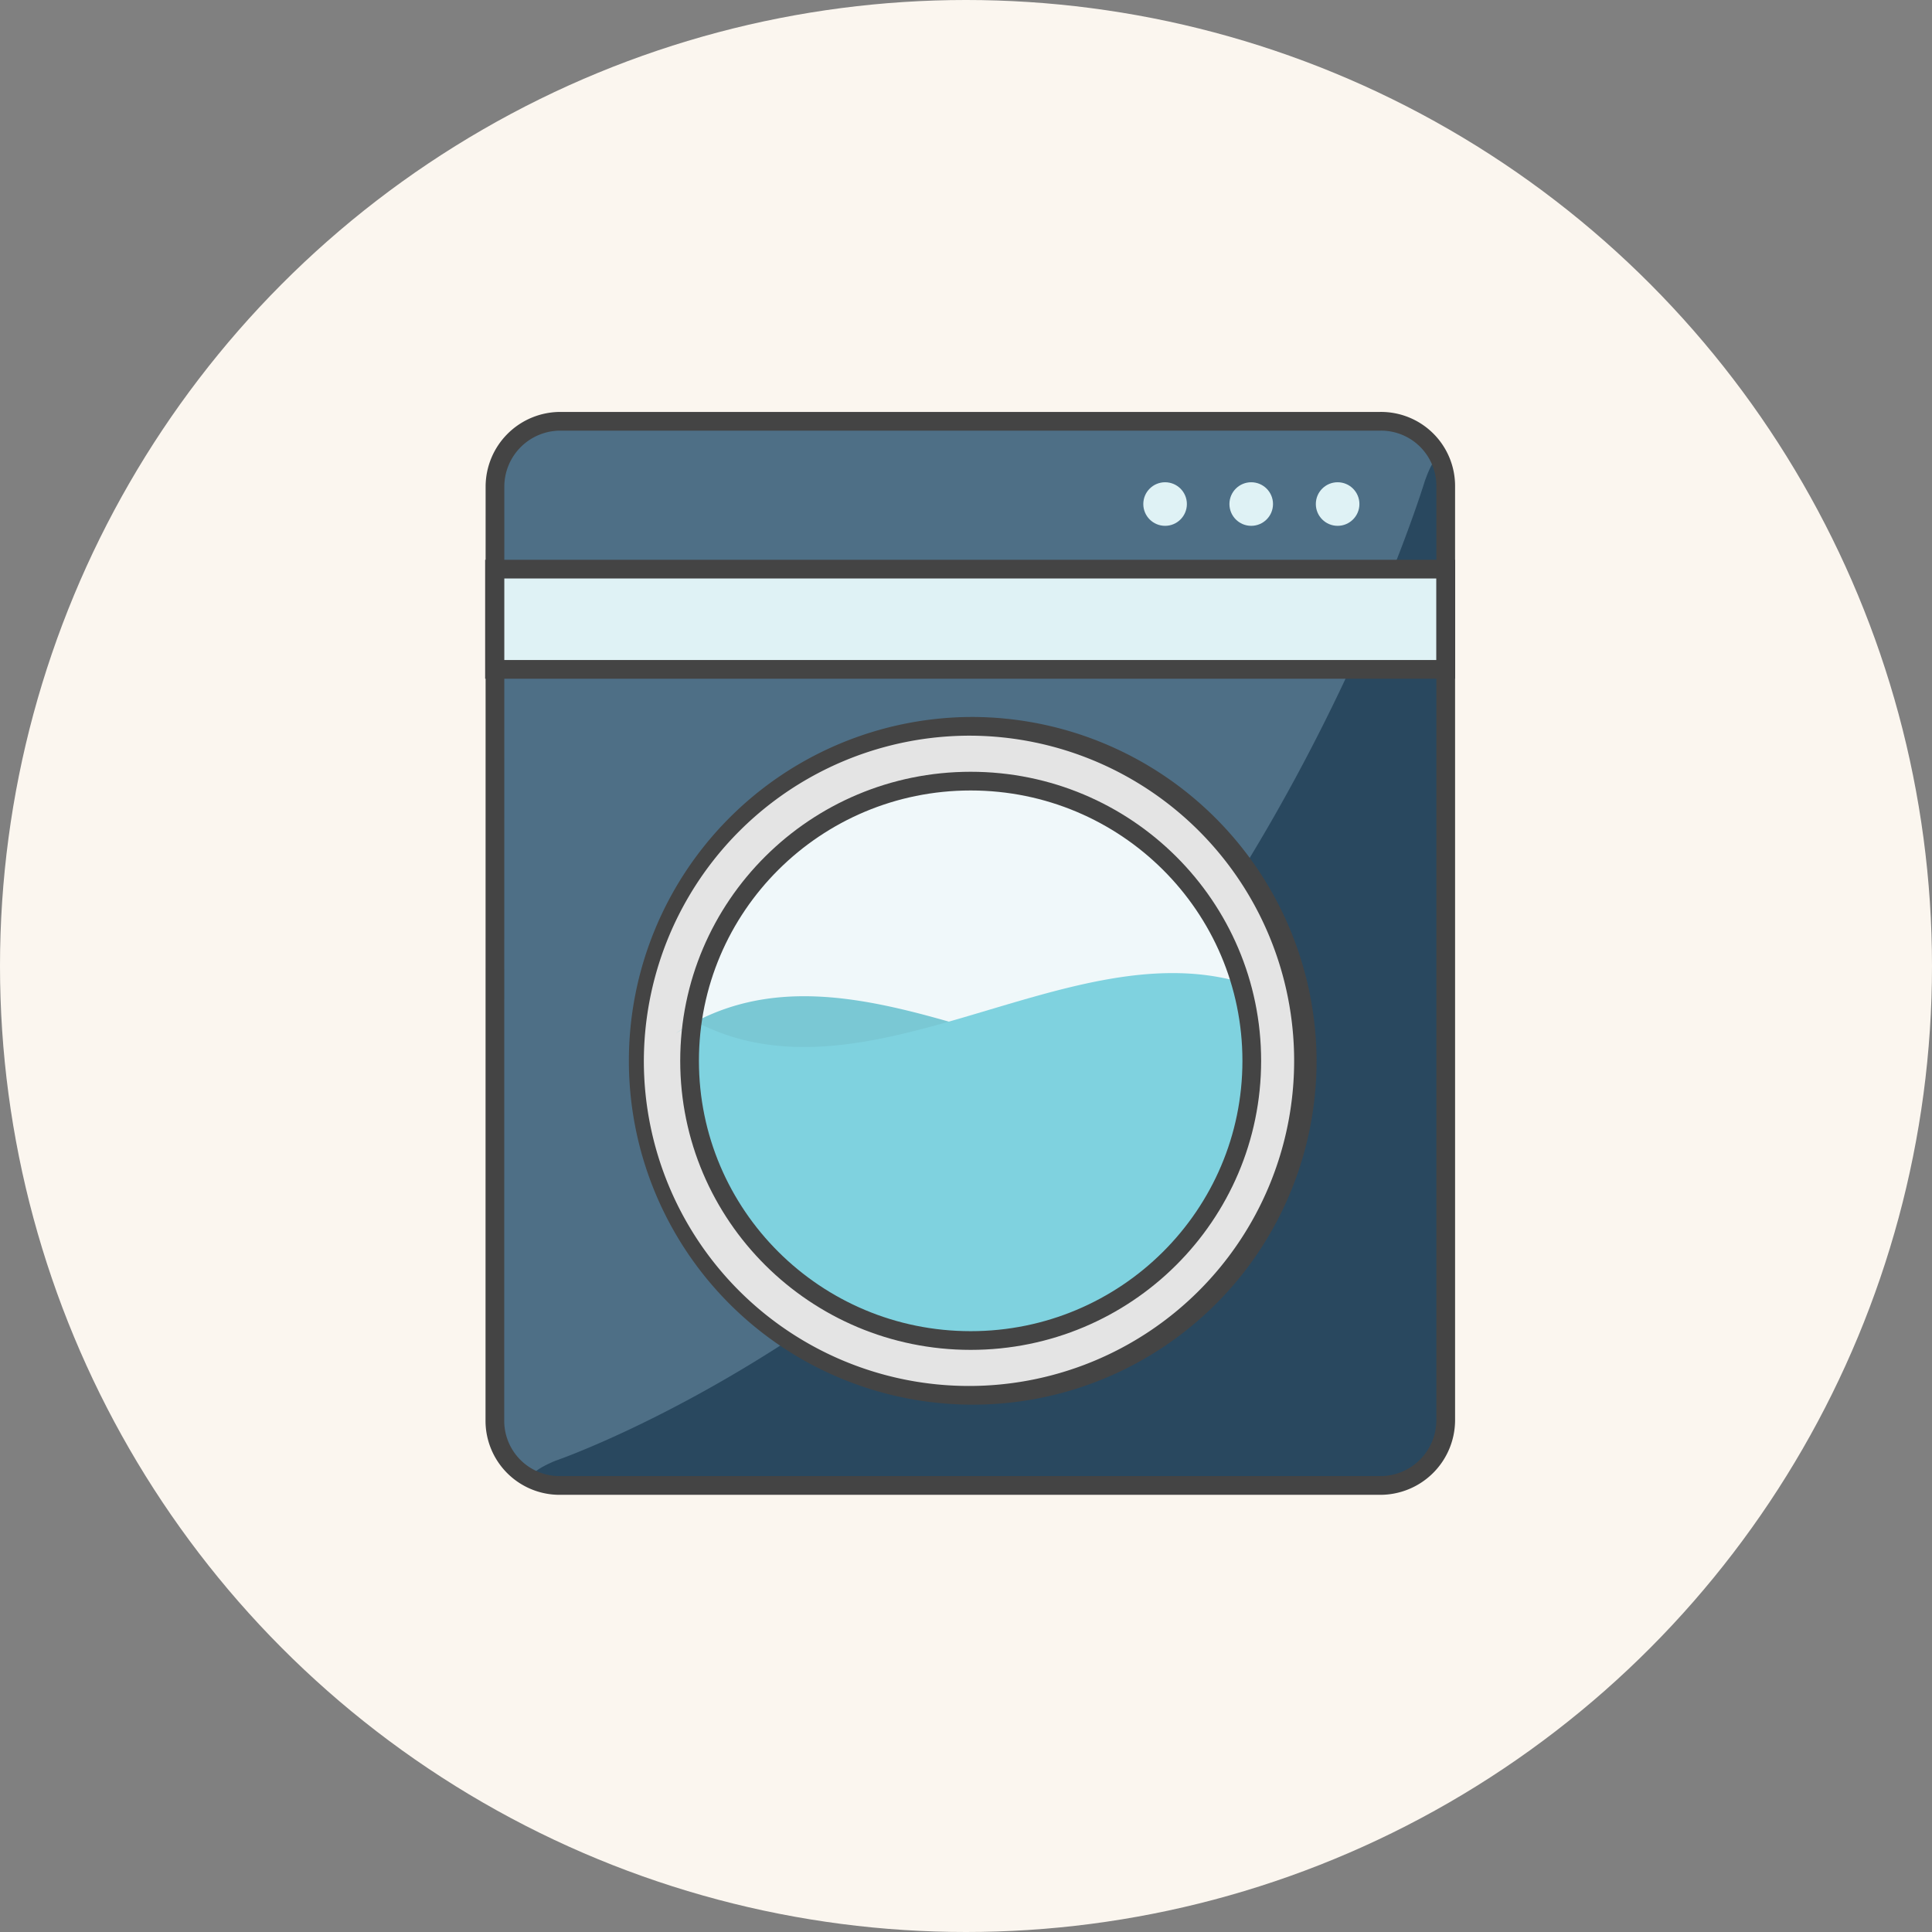 <svg xmlns="http://www.w3.org/2000/svg" viewBox="0 0 206.6 206.6"><rect x="0" y="0" width="206.6" height="206.6" fill="#808080" stroke="none"/><defs><style>.cls-1{fill:#fbf6ef;}.cls-2{fill:#4e6f86;}.cls-12,.cls-2,.cls-3,.cls-8,.cls-9{fill-rule:evenodd;}.cls-3{fill:#29485f;}.cls-4{fill:#e4e4e4;}.cls-5{fill:#444;}.cls-11,.cls-6{fill:#dff2f5;}.cls-10,.cls-12,.cls-6{stroke:#444;stroke-miterlimit:10;stroke-width:2px;}.cls-7{fill:#f0f8fa;}.cls-8{fill:#7ac8d4;}.cls-9{fill:#7fd2df;}.cls-10,.cls-12{fill:none;}</style></defs><g id="Layer_2" data-name="Layer 2"><g id="Layer_1-2" data-name="Layer 1"><circle class="cls-1" cx="103.3" cy="103.3" r="103.3"/><path class="cls-2" d="M52.93,52a7,7,0,0,1,7-6.95H147.6a6.92,6.92,0,0,1,7,6.95v99.91a7,7,0,0,1-7,6.94H59.92a6.92,6.92,0,0,1-7-6.94Z"/><path class="cls-3" d="M115.23,116.86c26.12-29.23,37.11-65.34,37.11-65.34,1.24-3.59,2.25-3.46,2.25.45v99.91a7,7,0,0,1-7,6.94H59.92c-3.86,0-4.14-1.09-.56-2.6C59.36,156.22,89.12,146.1,115.23,116.86Z"/><ellipse class="cls-4" cx="103.8" cy="113.44" rx="35.94" ry="35.76"/><path class="cls-5" d="M103.8,78.67a34.77,34.77,0,1,1-34.95,34.77,34.86,34.86,0,0,1,35-34.77m0-2a36.77,36.77,0,1,0,36.94,36.77A36.9,36.9,0,0,0,103.8,76.67Z"/><rect class="cls-6" x="52.88" y="60.86" width="101.73" height="10.72"/><ellipse class="cls-7" cx="103.8" cy="113.44" rx="30.06" ry="29.91"/><path class="cls-8" d="M133.84,113.12l0,.59a30.17,30.17,0,1,1-60-4.16l-1.56.94C91.4,97.92,114.11,119.93,133.84,113.12Z"/><path class="cls-9" d="M73.91,109c18.36,10.11,39.77-9.32,58.63-4a29.3,29.3,0,0,1,1.32,8.71,30.17,30.17,0,0,1-60.33,0,29.64,29.64,0,0,1,.28-4Z"/><ellipse class="cls-10" cx="103.8" cy="113.44" rx="30.06" ry="29.91"/><circle class="cls-11" cx="124.59" cy="53.9" r="2.33"/><circle class="cls-11" cx="133.8" cy="53.9" r="2.33"/><circle class="cls-11" cx="143.04" cy="53.9" r="2.33"/><path class="cls-12" d="M52.93,52a7,7,0,0,1,7-6.95H147.6a6.92,6.92,0,0,1,7,6.95v99.91a7,7,0,0,1-7,6.94H59.92a6.92,6.92,0,0,1-7-6.94Z"/></g></g></svg>